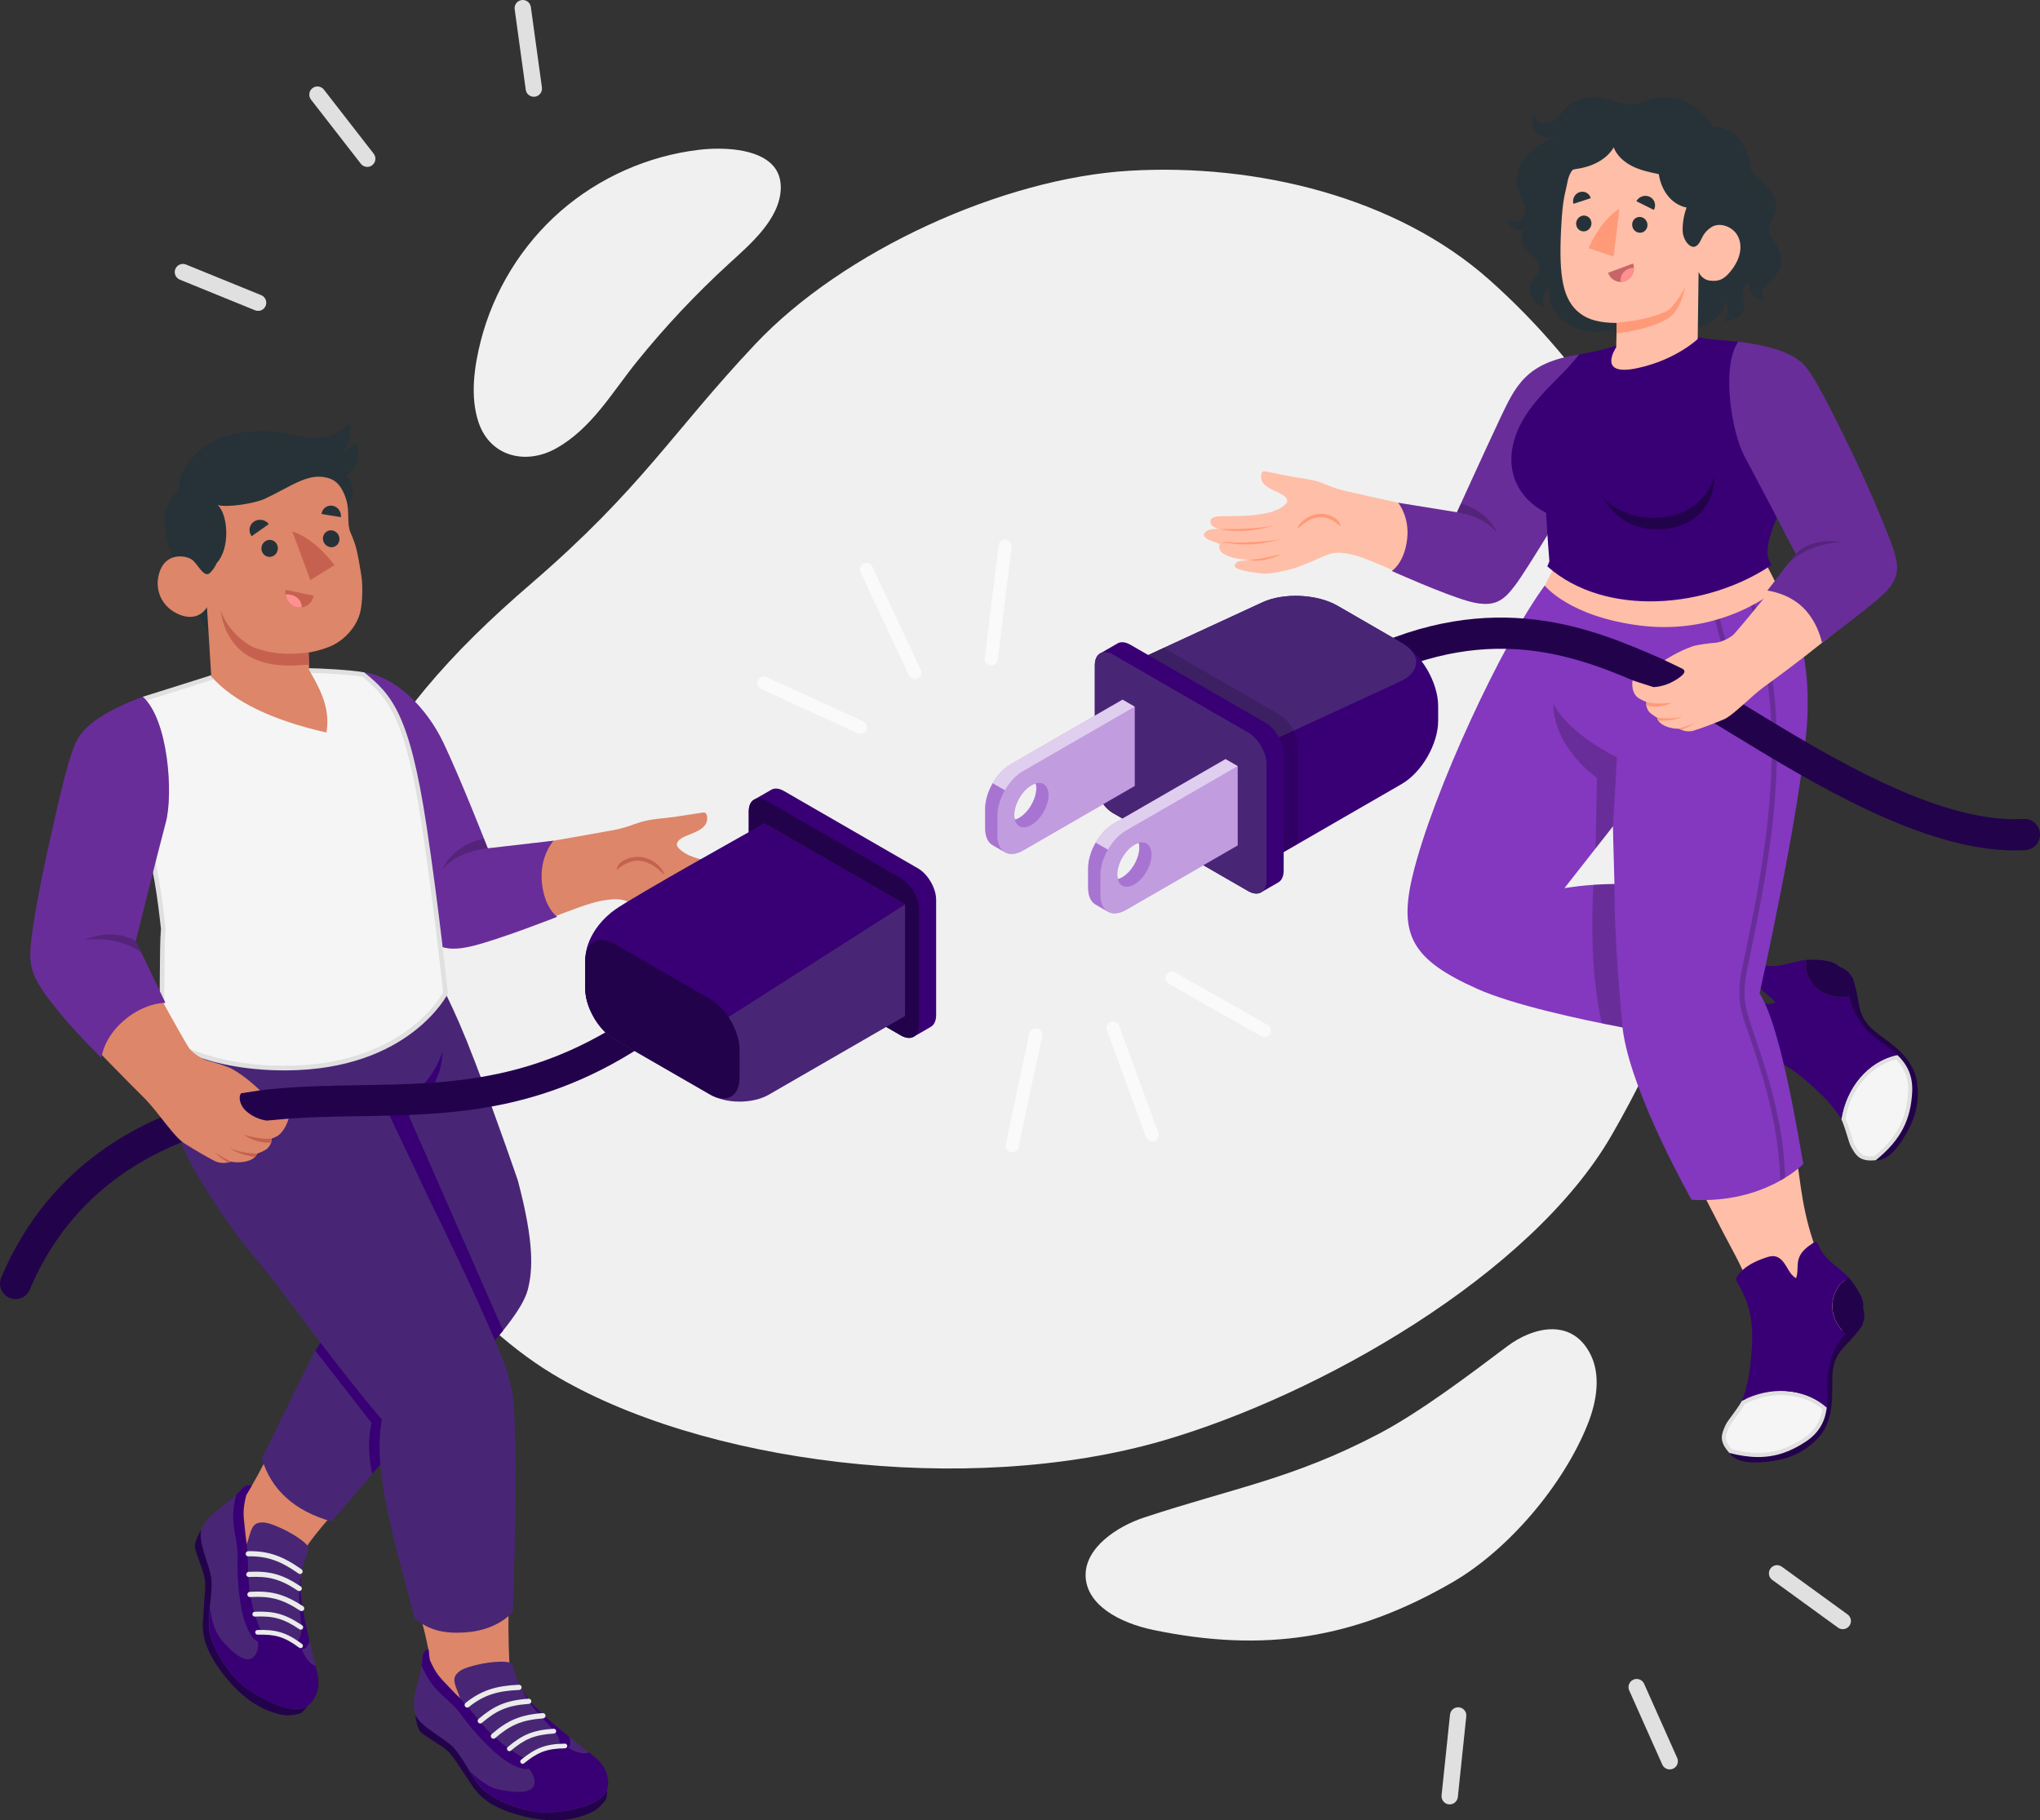 <?xml version="1.0" encoding="UTF-8"?>
<svg id="Camada_2" data-name="Camada 2" xmlns="http://www.w3.org/2000/svg" viewBox="0 0 466.04 415.97">
  <rect x="0" y="0" width="466.04" height="415.97" fill="#333333" stroke="none"/>
  <defs>
    <style>
      .cls-1 {
        fill: #fafafa;
      }

      .cls-2, .cls-3 {
        fill: #8338bf;
      }

      .cls-4 {
        fill: #ff9a79;
      }

      .cls-5 {
        fill: #263238;
      }

      .cls-6 {
        fill: #ff9090;
      }

      .cls-7 {
        fill: #f0f0f0;
      }

      .cls-8 {
        fill: #fff;
        opacity: .5;
      }

      .cls-9 {
        fill: #23024c;
      }

      .cls-10 {
        fill: #c76668;
      }

      .cls-11 {
        fill: #e0e0e0;
      }

      .cls-12 {
        opacity: .15;
      }

      .cls-3 {
        opacity: .4;
      }

      .cls-13 {
        opacity: .2;
      }

      .cls-14 {
        fill: #ebebeb;
      }

      .cls-15 {
        fill: #482675;
      }

      .cls-16 {
        fill: #ffbea7;
      }

      .cls-17 {
        fill: #f5f5f5;
      }

      .cls-18 {
        fill: #c66150;
      }

      .cls-19 {
        opacity: .1;
      }

      .cls-20 {
        fill: #390075;
      }

      .cls-21 {
        fill: #dd8669;
      }
    </style>
  </defs>
  <g id="Character">
    <path id="Background" class="cls-7" d="M77.11,254.9c9.75,21.72,28.57,46.59,48.92,58.95,33.69,20.47,94.77,28.41,139.7,15.34,35.51-10.33,84.08-37.82,102.51-69.88,22.29-38.76,32.77-80.1,19.73-121.22-8.95-28.21-25.29-54.2-47.74-74.16-21.29-18.93-53.27-26.63-82.26-24.91-28.87,1.72-65.34,18.29-85.43,39.62-19.03,20.2-25.85,32.87-51.17,54.7-18.91,16.3-31.02,30.12-43.29,52.64-3.35,6.15-5.66,12.77-7,19.6-3.21,16.38-.85,33.98,6.03,49.31ZM261.34,346.78c-6.13,2.02-13.51,6.91-13.33,13.35.18,6.62,7.72,10.72,15.45,12.33,25.33,5.27,45.95,2.08,68.34-10.88,12.84-7.43,25.33-22.23,30.86-36,2.13-5.3,3.21-11.56.45-16.55-4.39-7.96-13.13-5.64-18.76-1.4-8.5,6.4-20,15.12-29.46,20.07-19.55,10.23-32.62,12.19-53.55,19.08ZM176.7,37.98c-3.56-4.21-11.99-4.34-16.99-3.75-11.64,1.37-22.83,6.33-31.66,14.04-8.83,7.71-15.25,18.13-18.18,29.48-1.52,5.91-2.54,12.88-.53,18.8,2.65,7.8,10.79,9.78,17.71,5.91,8.16-4.57,12.81-12.85,18.52-19.91,6.41-7.93,13.41-15.38,20.94-22.27,4.78-4.38,11.72-10.2,11.86-17.28.04-2.11-.59-3.76-1.66-5.03Z"/>
    <g id="Character-2" data-name="Character">
      <g id="Bottom">
        <g>
          <g>
            <path class="cls-9" d="M420.06,220.81c2.56,1.09,2.44,1.8,3.22,2.7.63,1.89.95,3.52,1.36,5.88.41,2.36,1.22,4.2,3.48,6.11,3.17,2.67,8.91,5.63,9.81,11.78.82,5.6-1.01,9.45-3.09,12.85-2.08,3.4-4.33,5.17-6.34,5.01l-8.45-44.33Z"/>
            <g>
              <path class="cls-17" d="M427.45,264.72c-2.54,0-3.2-1.18-4.12-2.82-.3-.54-.58-1.45-.89-2.49-.34-1.13-.73-2.41-1.29-3.73,1.14-7.06,6-12.68,12.17-14.09,2.26,2.24,3.24,4.77,3.07,7.94-.34,6.4-2.67,10.8-8.05,15.15-.31.03-.61.04-.88.04h0Z"/>
              <path class="cls-11" d="M433.16,242.1c2.03,2.1,2.91,4.46,2.75,7.4-.33,6.21-2.58,10.5-7.77,14.72-.24.02-.48.03-.69.03-2.26,0-2.81-.97-3.72-2.58-.28-.5-.55-1.38-.86-2.4-.33-1.11-.71-2.35-1.26-3.66,1.14-6.71,5.71-12.06,11.53-13.51M433.45,241.07c-6.87,1.44-11.71,7.64-12.79,14.66,1.14,2.63,1.59,5.19,2.26,6.4.98,1.74,1.76,3.06,4.53,3.06.33,0,.68-.02,1.06-.06,5.92-4.75,8.01-9.49,8.33-15.58.21-4.01-1.42-6.6-3.4-8.48h0Z"/>
            </g>
            <path class="cls-20" d="M412.63,221.84c-.07-.78-.07-1.62,0-2.48-2.02.18-3.97.92-5.98,1.25-.47.08-.95.13-1.43.15-.94.04-1.89-.06-2.8-.29-.33-.08-.76-.14-.93.16-.05.09-.06.2-.07.31-.12,1.73-.11,3.6.89,5,.88,1.22,2.43,1.9,3.24,3.15-1.07.5-2.32.31-3.49.19-1.18-.12-2.49-.11-3.37.68-.57.51-.85,1.27-1.08,2-.79,2.46-1.3,5.16-.46,7.6.05.15.11.3.21.43.3.4.87.46,1.37.51,3.49.31,6.82,1.51,9.76,3.36,2.73,1.72,5.12,3.91,7.45,6.13,2.14,2.05,3.64,4,4.73,5.75,1.09-7.02,5.92-13.22,12.79-14.66-1.5-1.44-3.2-2.47-4.42-3.41-2.76-2.13-5.62-5.5-6.36-9.28-.06-.29-.11-.56-.17-.84-4.15.99-8.49-.98-9.87-5.71Z"/>
            <path class="cls-9" d="M413.6,219.31c-.33,0-.65.01-.97.04-.07.87-.07,1.71,0,2.48,1.39,4.73,5.72,6.7,9.87,5.71-.68-3.32-1.33-5.6-2.44-6.74-1.42-1.46-4.57-1.47-6.46-1.49Z"/>
          </g>
          <path class="cls-16" d="M353.89,204.74c4.28-6.05,10.76-14.17,15.66-20.2.1,8.99.17,14.46.38,21.02-7.82-2.23-13.49-1.17-16.05-.82ZM340.26,226.25c12.12,4.53,22.02,5.04,30.86,6.61.6,4.96,2.28,9.48,8.01,20.69,5.22,10.16,8.78,16.89,14.73,28.48,1.81,3.5,3.69,6.58,5.71,11.65,1.53,3.83,2.28,10.45.7,20.6-.63,3.97-1.47,7.2-5.12,12.51-1.84,2.64-1.14,5.66,6.49,5.73,3.95.04,9.99-2.67,12.84-5.55,2.9-2.92,2.34-6.46,2.4-10.78.08-7.09,3.24-10.84,5.65-14.03,3.18-4.2.74-8.94-3.32-11.8-2.87-2.03-3.89-3.38-5.04-6.87-2.93-8.82-2.98-15.86-4.41-22.86-1.49-7.21-2.08-12.51-3.7-17.45h0c-1.93-7.33-5.38-14.29-5.38-14.29l1.02-5.99h0c2.2-9.61,5.6-25.02,6.94-34.63,2.51-18.26,9.92-31.61-5.29-59.56l-46.62-2.29s-15.44,29.6-20.35,40.68c-9.17,20.66-9.6,23.01-12.62,32.79-2.44,7.92-3.57,18.87,16.5,26.37Z"/>
          <g>
            <path class="cls-9" d="M425.63,298.8c.65,2.7.02,3.03-.25,4.19-1.14,1.63-2.26,2.86-3.91,4.6s-2.65,3.49-2.83,6.43c-.25,4.14.79,10.51-3.61,14.91-4.01,4-8.19,4.83-12.16,5.18-3.97.36-6.73-.39-7.8-2.1l30.55-33.22Z"/>
            <g>
              <path class="cls-17" d="M401.65,332.48c-1.95,0-4.01-.29-6.31-.88-2.18-2.46-1.61-3.74-.75-5.67.25-.57.82-1.33,1.47-2.21.7-.95,1.5-2.02,2.23-3.26,2.7-1.4,5.69-2.14,8.64-2.14,3.82,0,7.25,1.21,9.93,3.51-.45,3.16-1.9,5.45-4.54,7.2-3.6,2.39-6.88,3.45-10.65,3.45h0Z"/>
              <path class="cls-11" d="M406.92,318.78c3.61,0,6.86,1.11,9.42,3.23-.47,2.88-1.85,5-4.3,6.63-3.52,2.33-6.72,3.37-10.39,3.37-1.87,0-3.85-.27-6.06-.83-1.87-2.16-1.41-3.21-.58-5.06.23-.52.78-1.26,1.42-2.12.69-.93,1.46-1.97,2.19-3.19,2.61-1.33,5.47-2.03,8.3-2.03M406.92,317.85c-3.06,0-6.17.78-8.97,2.26-1.43,2.48-3.22,4.37-3.79,5.63-.91,2.03-1.54,3.56.92,6.28,2.41.63,4.57.93,6.56.93,4.09,0,7.49-1.26,10.91-3.53,3.35-2.22,4.45-5.08,4.78-7.78-2.91-2.58-6.62-3.79-10.42-3.79h0Z"/>
            </g>
            <path class="cls-20" d="M420.37,293.45c.58-.52,1.25-1.02,1.99-1.48-1.35-1.52-3.1-2.64-4.57-4.06-.35-.33-.67-.68-.98-1.06-.59-.73-1.08-1.55-1.44-2.42-.13-.31-.35-.7-.68-.65-.1.01-.2.07-.29.13-1.46.94-2.96,2.05-3.48,3.7-.46,1.43-.08,3.09-.6,4.47-1.04-.56-1.63-1.68-2.23-2.69-.6-1.02-1.4-2.07-2.56-2.3-.75-.15-1.53.08-2.25.33-2.44.84-4.92,2.03-6.38,4.17-.09.13-.18.27-.22.42-.14.48.15.98.41,1.4,1.83,2.99,2.86,6.37,3.12,9.83.25,3.22-.08,6.44-.48,9.63-.36,2.94-1.04,5.31-1.8,7.23,6.28-3.31,14.15-3.13,19.4,1.53.26-2.06.07-4.04.1-5.58.06-3.49,1.06-7.79,3.66-10.64.2-.22.38-.43.57-.64-3.27-2.74-4.27-7.4-1.3-11.33Z"/>
            <path class="cls-9" d="M422.98,292.72c-.19-.26-.4-.51-.61-.76-.74.46-1.41.97-1.99,1.48-2.97,3.93-1.97,8.59,1.3,11.33,2.26-2.52,3.7-4.41,3.96-5.98.32-2.01-1.54-4.54-2.65-6.08Z"/>
          </g>
          <path class="cls-4" d="M369.93,205.55l-1.87-.48,1.05,27.44,2.01.36s-.88-17.15-1.19-27.32ZM365.38,173.84l.37,10.09-11.86,20.81,15.65-20.19-.51-17.58s-14.45-5.07-19.19-14.46c1.89,15.64,15.54,21.33,15.54,21.33ZM401.71,222.88h0"/>
        </g>
        <g>
          <path class="cls-2" d="M401.98,226.98s8.96-39.87,10.72-60.16c1.38-15.78-2.61-27.19-6.46-32.4,0,0-12.28,10.95-31.55,8.53-16.23-2.04-21.8-9.14-21.8-9.14-9.53,12.92-25.59,47.13-30.2,66.38-3.28,13.73.18,19.24,14.82,25.79,8.14,3.64,23.33,6.92,33.15,8.81.08.59.15,1.13.23,1.61,2.39,14.57,15.55,37.76,15.55,37.76,16.76.98,25.52-8.17,25.52-8.17-3.01-17.74-6.32-33.31-10-39.01ZM357.39,202.96l11.09-14.14s.11,5.66.34,13.19c-6.48.04-11.43.95-11.43.95Z"/>
          <g class="cls-13">
            <path d="M368.7,202.01c-1.69.01-3.26.09-4.68.19-.32,5.74-.53,14.9.54,23.44.41,3.29.88,5.99,1.36,8.2,1.65.34,3.23.65,4.68.93l.05-.26s-1.97-19.88-1.82-32.23l-.13-.27Z"/>
            <path d="M364.83,177.75l-.33,16.14,3.98-5.07h0s0,0,0,0l.92-15.76s-10.77-5.07-14.57-12.26c.24,10.36,10,16.95,10,16.95Z"/>
            <path d="M400,234.1c-.71-2.1-1.35-4.26-1.46-6.49-.11-2.25.28-4.5.73-6.7,1.84-8.96,3.7-17.91,4.96-26.98,1.23-8.85,1.93-17.8,1.66-26.74-.26-8.58-1.38-17.21-3.87-25.44-.37-1.21-.83-2.75-1.13-3.74-.28.15-.56.3-.86.46,1.58,4.99,2.66,10.17,3.19,13.34.72,4.28,1.19,8.6,1.41,12.94.03.56.04,1.13.06,1.69-1.51-.15-3.01-.64-4.24-1.55-1.48-1.11-2.24-2.68-2.71-4.44-.55-2.08-.96-4.21-1.46-6.3-.48-2.01-.99-4.01-1.54-6-.31-1.12-.61-2.23-.94-3.34-.06-.19-.57-2.08-.94-3.41-.34.1-.68.21-1.04.31.55,2.13,1.47,5.56,1.75,6.66.56,2.19,1.1,4.38,1.61,6.58.49,2.06.86,4.16,1.43,6.19.5,1.77,1.39,3.34,2.85,4.48,1.52,1.18,3.36,1.76,5.26,1.84.21,7.9-.32,15.81-1.31,23.66-1.15,9.09-2.89,18.09-4.77,27.06-.46,2.18-.97,4.35-1.2,6.57-.22,2.18-.07,4.34.46,6.47.51,2.08,1.28,4.09,1.97,6.12.69,2.03,1.37,4.06,2,6.1,2.59,8.31,4.49,16.81,4.81,25.53.01.28.02.56.02.84,0,0,0,0,0,0,.38-.21.74-.42,1.08-.63-.12-7.7-1.66-15.31-3.79-22.71-1.2-4.16-2.63-8.25-4.01-12.35Z"/>
          </g>
        </g>
      </g>
      <g id="Top">
        <g id="Arm">
          <path class="cls-16" d="M343.32,96.77c-2.42,4.59-7.79,16.87-10,21.09-3.37-.62-23.38-5.05-26.23-5.74-3.13-.76-4.03-1.49-6.17-2.12-2.14-.63-4.05-.72-5.94-1.11-2-.41-4.03-.77-6.02-1.2-.5-.11-.76.34-.83.8-.43,2.54,2.63,3.39,4.43,4.32.53.27,1.06.62,1.36,1.13.08.13.14.27.15.42.03.27-.1.55-.29.75-1.6,1.73-4.54,2.24-6.78,2.53-2.6.34-5.23.29-7.84.31-2.57.02-2.98.91-2.44,1.97.18.35.82.68,1.67.98-1.43-.06-2.64.12-3.17.85-.67.93.9,1.64,1.61,1.89.87.31,1.87.69,1.87.69-.33.36-.11,1.16.02,1.43.13.28.47.58.73.75,1.75,1.09,4.12,1.31,5.77,1.42-1.36.25-1.99.16-2.57.48-.41.23-.65.6-.54,1.06.13.54,2.42,1.04,2.97,1.13,4.45.72,4.39.54,7.02.09,1.25-.21,3.51-.75,4.68-1.22.97-.39,2.63-1.03,4.07-1.69,3.67-1.7,4.65-1.77,8.02-1.05,4.51.97,15.41,6.72,23.52,9.35,10.22,3.32,12.6-1.41,15.14-5.19,3.14-4.69,10.19-17.22,10.19-17.22l2.12-31.54c-10.85,2.62-12.71,7.41-16.53,14.65Z"/>
          <path class="cls-2" d="M360.71,81.03c-12.01,1.8-14.43,7.01-18.06,14.71-3.53,7.49-9.81,21.32-9.81,21.32l-13.41-2.17s2.62,3.18,2.05,8.23c-.63,5.59-3.52,7.36-3.52,7.36,0,0,11.72,5.25,17.32,6.85,6.21,1.78,8.23-.16,10.79-3.5,2.8-3.65,12.74-20.33,12.74-20.33l1.9-32.47Z"/>
          <path class="cls-13" d="M360.71,81.03c-12.01,1.8-14.43,7.01-18.06,14.71-3.53,7.49-9.81,21.32-9.81,21.32l-13.41-2.17s2.62,3.18,2.05,8.23c-.63,5.59-3.52,7.36-3.52,7.36,0,0,11.72,5.25,17.32,6.85,6.21,1.78,8.23-.16,10.79-3.5,2.8-3.65,12.74-20.33,12.74-20.33l1.9-32.47Z"/>
          <path class="cls-13" d="M332.84,117.06c3.64.53,7.59,2.41,9.17,4.85-2.13-5.49-8.28-6.82-8.28-6.82l-.89,1.97Z"/>
          <path class="cls-4" d="M285.22,127.93c1.24.31,2.55.21,3.81-.01,1.25-.27,2.46-.67,3.59-1.25-1.26.22-2.45.58-3.68.8-1.22.27-2.45.39-3.72.47ZM286.38,123.86c-.78.05-1.57.08-2.36.1-.77.02-1.55.06-2.32,0-.24-.02-.47-.04-.71-.06-.3-.03-.59-.08-.9-.05-.31.03-.62.12-.91.26-.03.01-.06.05-.03.07.38-.12.78-.14,1.18-.11.27.02.53.06.79.11.24.04.46.06.7.09.74.09,1.48.13,2.22.14.93.02,1.86-.02,2.79-.09,1.97-.15,3.81-.63,5.72-1.09.02,0,.01-.05,0-.04-2,.43-4.13.55-6.17.69ZM290.93,120.14s.01-.05,0-.04c-2,.43-4.13.55-6.17.69-1.96.13-3.93.11-5.89.13-.02,0-.02.06,0,.06,2.11.39,4.21.42,6.35.26,1.97-.15,3.81-.63,5.72-1.09ZM305.93,119.29c-.13-.2-.29-.4-.47-.56-.35-.32-.77-.57-1.2-.77-.85-.39-1.81-.58-2.74-.54-2.02.07-4.13,1.27-5.06,3.1-.03.05.02.24.1.17,1.47-1.25,3-2.42,5.02-2.5,1.67-.06,3.25.83,4.44,1.95.11.1.22-.01.18-.14-.09-.26-.11-.47-.27-.71Z"/>
        </g>
        <g id="Chest">
          <g id="Chest-2" data-name="Chest">
            <g>
              <path class="cls-20" d="M404.69,129.12c-.14-.26-.28-.52-.41-.78-1.88-3.65,2.12-10.87,4.4-16.17,7.44-17.3-9.32-28.08-11.58-34.09-3.5-.33-6.29-.44-9.24-1.03,0,0-6.57,2.02-18.62,1.86-3.22,1.18-4.65,1.3-8.53,2.12-4.6,6.15-13.02,11.37-15.1,20.8-1.23,5.58.71,11.81,7.6,15.38.29,5.58.75,11.06.75,11.06,0,0-.19.42-.47,1.16,13.3,11.75,36.59,9.6,51.22-.32Z"/>
              <path class="cls-9" d="M366.21,113.73s4.84,5.67,14.14,4.39c9.59-1.32,11.27-9.34,11.27-9.34,0,0,.67,10.44-10.79,12.02-10.57,1.46-14.62-7.07-14.62-7.07Z"/>
            </g>
          </g>
        </g>
        <g id="Head">
          <path class="cls-5" d="M373.38,75.74c-1.89-.65-4.27-.13-6.24-.03-1.39.07-2.8.15-4.18-.01-2.52-.28-4.98-1.36-6.72-3.2-1.74-1.84-2.68-4.47-2.27-6.97-1.38,1.03-1.88,3.07-1.13,4.62-1.02-.25-2.09-.99-2.71-1.84-.63-.86-.9-2.02-.56-3.03.46-1.39,1.95-2.36,2.12-3.82.16-1.36-.89-2.54-1.9-3.46-1.02-.92-2.16-1.93-2.27-3.3-.06-.73.21-1.49.72-2.02-1.57.19-3.57-.53-3.96-2.79.32.42,1.76,1.32,3.17.2.64-.51,1.29-1.3.81-3.13-.67-2.52-1.86-3.84-1.71-6.44.05-.81.41-2.08.74-2.82.29-.66.73-1.25,1.2-1.79,1.84-2.13,4.3-3.72,6.99-4.52-1.44.21-3.18.12-4.24-.92-1.04-1.02-1.76-2.84-.52-4.23-.14.57.18,1.19.67,1.53.49.33,1.11.41,1.7.37,2.84-.2,3.6-2.94,5.69-4.35,1.91-1.29,4.3-1.89,6.59-1.55,1.51.22,2.94.82,4.41,1.22,1.42.39,2.88.57,4.32.16,1.33-.38,2.6-.94,3.97-1.21,4.84-.96,10.17,1.47,12.62,5.76.17.3.34.61.64.78.25.14.55.14.83.16,4.35.27,6.65,3.9,7.48,7.76.16.73.19,1.49.5,2.17.43.97,1.32,1.63,2.14,2.31,1.89,1.55,3.69,3.7,3.46,6.14-.13,1.41-.87,2.75-1.43,4.02-.62,1.38.08,2.34.91,3.52.78,1.1,1.38,2.35,1.57,3.68.19,1.33-.05,2.76-.84,3.85-.49.67-1.15,1.19-1.77,1.75-.62.56-1.21,1.18-1.49,1.96-.28.78-.17,1.76.46,2.3-1.02.03-2.04-.43-2.7-1.2-.66-.78-.94-1.86-.75-2.86-.87.24-1.42,1.15-1.53,2.04-.12.9.1,1.8.26,2.68.16.89-.08,1.88-.68,2.55-.98,1.1-2.67,1.61-3.76,1.75.88-1.66,1.07-3.28.08-4.48-.22,1.93-1.62,3.56-3.29,4.57-1.66,1-3.58,1.49-5.45,2.01-1.4.39-2.81.8-4.1,1.48-.59.31-1.06.72-1.7.87-.75.17-1.65.12-2.37-.11-1.38-.44-2.4-1.66-3.77-2.13Z"/>
          <g id="Head-2" data-name="Head">
            <g>
              <path class="cls-16" d="M390.67,64.12c2.17.31,3.33-.51,4.58-2,2.76-3.32,2.89-6.58,1.45-8.68-1.19-1.73-3.97-2.75-5.84-1.46-1.07.73-1.73,1.6-2.24,2.76-.52,1.17-1.44,2.34-2.81,1.19-.85-.71-1.39-2.13-1.41-3.21-.03-1.8.28-3.6.9-5.29-3.64-.74-5.82-4.09-6.34-7.63-2.04-.43-4.11-.86-5.98-1.78s-3.57-2.38-4.33-4.32c-1.78,2.96-5.28,4.5-8.71,4.94-.21.03-.43.05-.61.17-.18.11-.29.29-.4.47-.81,1.35-.82,2.48-1.19,3.93-.26,1.01-.45,2.04-.6,3.08-.3,2.1-.41,4.22-.52,6.34-.51,10.62.4,16.04,4.43,19.05,1.83,1.37,4.34,2.11,8.31,2.12l-.14,5.57s-4.6,6.78,4.86,4.75c8.82-1.89,13.76-6.65,13.76-6.65l.21-15.36s.55,1.73,2.61,2.03Z"/>
              <path class="cls-4" d="M369.97,47.67l-1.34,10.97-5.73-1.93c2.16-4.75,4.56-7.46,7.07-9.04Z"/>
              <g>
                <path class="cls-10" d="M373.08,60.21l-5.71,2.12c.56,1.63,2.29,2.49,3.87,1.9,1.58-.59,2.4-2.39,1.84-4.02Z"/>
                <path class="cls-6" d="M372.5,61.28c.25-.06.49-.09.73-.1.03,1.32-.73,2.58-2,3.05-.32.12-.64.16-.96.17-.29-1.34.69-2.73,2.23-3.13Z"/>
              </g>
              <g>
                <path class="cls-5" d="M372.97,51.97c.34.94,1.34,1.45,2.25,1.12.91-.33,1.37-1.35,1.04-2.3-.34-.94-1.34-1.45-2.25-1.12-.91.33-1.37,1.35-1.04,2.3Z"/>
                <path class="cls-5" d="M359.45,46.58l3.97-1.3c-.32-1.12-1.47-1.73-2.57-1.37-1.1.36-1.72,1.56-1.4,2.68Z"/>
                <path class="cls-5" d="M363.48,51.6c-.3.96-1.29,1.49-2.21,1.2-.92-.29-1.42-1.31-1.11-2.26.3-.96,1.29-1.49,2.21-1.2.92.29,1.42,1.31,1.11,2.26Z"/>
                <path class="cls-5" d="M373.83,45.98l4,1.99c.6-1.09.18-2.43-.92-2.98-1.1-.55-2.48-.11-3.08.98Z"/>
                <path class="cls-4" d="M369.36,73.78c3.67-.4,7.54-.95,11.2-2.57,1.3-.57,3.02-2.97,4.42-5.64,0,0-.94,5.23-3.74,7.06-4.25,2.79-11.95,3.55-11.95,3.55l.06-2.39Z"/>
              </g>
            </g>
          </g>
        </g>
      </g>
      <g id="Plug">
        <path class="cls-9" d="M460.33,194.34c-21.08,0-46.23-15.37-64.78-26.7-7.29-4.45-13.58-8.3-17.97-10.2l-1.17-.51c-14.75-6.41-34.94-15.19-63.16-1.24-1.77.88-3.9.15-4.78-1.62-.87-1.77-.15-3.9,1.62-4.78,31.18-15.41,54.04-5.48,69.16,1.09l1.17.51c4.84,2.1,11.33,6.06,18.85,10.66,18.44,11.27,43.71,26.7,63.01,25.6,1.96-.13,3.65,1.39,3.76,3.36.11,1.97-1.39,3.65-3.36,3.76-.78.04-1.56.07-2.35.07Z"/>
        <g>
          <path class="cls-20" d="M328.55,161.36v3.33c0,5.33-3.74,11.82-8.36,14.48l-30.86,17.82-31.37-18.12v-27.17s30.45-14.07,30.45-14.07c4.84-2.24,12.51-1.89,17.13.78l14.65,8.46c4.62,2.67,8.36,9.15,8.36,14.48Z"/>
          <path class="cls-15" d="M288.41,137.64c4.84-2.24,12.51-1.89,17.13.78l14.65,8.46c4.62,2.67,4.44,6.64-.4,8.88l-30.45,14.06-31.38-18.11,30.46-14.07Z"/>
          <path class="cls-12" d="M292.29,163.28c2.31,1.33,4.18,4.57,4.18,7.24v22.34l-7.15,4.13-31.37-18.12v-27.17s7.94-3.67,7.94-3.67l26.4,15.24Z"/>
          <g>
            <path class="cls-20" d="M255.28,147.03c.75-.43,1.79-.37,2.94.29l30.86,17.81c2.31,1.33,4.18,4.57,4.18,7.24v26.57c0,1.33-.47,2.27-1.23,2.7-.71.4-3.23,1.85-3.92,2.27-.75.44-1.79.39-2.95-.28l-30.86-17.81c-2.31-1.33-4.18-4.57-4.18-7.24v-26.57c0-1.33.46-2.27,1.22-2.7.71-.41,3.25-1.86,3.95-2.27Z"/>
            <path class="cls-15" d="M285.15,167.4l-30.86-17.81c-2.31-1.33-4.18-.25-4.18,2.41v26.57c0,2.67,1.87,5.91,4.18,7.24l30.86,17.81c2.31,1.33,4.18.25,4.18-2.41v-26.57c0-2.67-1.87-5.91-4.18-7.24Z"/>
          </g>
          <g>
            <path class="cls-2" d="M248.6,198.33v4.6c0,1.86.65,3.16,1.7,3.77.47.27,2.31,1.33,2.78,1.61,1.06.62,2.53.54,4.15-.39l25.52-14.73v-18.11s-2.78-1.6-2.78-1.6l-25.52,14.73c-3.23,1.87-5.85,6.4-5.85,10.14ZM260.15,192.61c.09.32.14.69.14,1.09,0,2.5-1.76,5.54-3.92,6.79-.35.2-.68.32-1,.41-.09-.32-.14-.67-.14-1.07,0-2.5,1.76-5.54,3.92-6.79.35-.2.68-.34,1-.43Z"/>
            <path class="cls-8" d="M248.6,198.33v4.6c0,1.86.65,3.16,1.7,3.77.47.27,2.31,1.33,2.78,1.61,1.06.62,2.53.54,4.15-.39l25.52-14.73v-18.11s-2.78-1.6-2.78-1.6l-25.52,14.73c-3.23,1.87-5.85,6.4-5.85,10.14ZM260.15,192.61c.09.32.14.69.14,1.09,0,2.5-1.76,5.54-3.92,6.79-.35.2-.68.32-1,.41-.09-.32-.14-.67-.14-1.07,0-2.5,1.76-5.54,3.92-6.79.35-.2.68-.34,1-.43Z"/>
            <path class="cls-3" d="M252.93,208.2c.06.04.12.08.18.12-.01,0-.01-.01-.02-.01-.03-.02-.07-.04-.1-.06-.61-.36-2.25-1.3-2.68-1.56-1.07-.59-1.7-1.89-1.7-3.76v-4.6c0-1.87.65-3.94,1.72-5.78l2.77,1.6c-1.06,1.85-1.71,3.9-1.71,5.78v4.6c0,1.46.4,2.57,1.07,3.28.14.15.3.28.47.39Z"/>
            <path class="cls-8" d="M282.74,175.06l-25.5,14.73c-1.62.94-3.08,2.53-4.14,4.36l-2.77-1.6c1.06-1.83,2.52-3.42,4.13-4.36l25.52-14.73,2.76,1.6Z"/>
            <path class="cls-8" d="M253.22,208.39s-.05-.03-.07-.04c.01,0,.03.01.05.02.01.01.01.02.02.02Z"/>
            <path class="cls-13" d="M253.2,208.37s-.04-.02-.05-.02c-.02-.01-.03-.02-.04-.03.03.02.06.03.09.05Z"/>
            <path class="cls-3" d="M260.29,193.7c0-.41-.06-.78-.14-1.09h0c1.68-.47,2.92.59,2.92,2.69,0,2.51-1.76,5.54-3.92,6.8-1.81,1.06-3.36.5-3.78-1.2.33-.08.66-.19,1-.41,2.16-1.26,3.92-4.29,3.92-6.8Z"/>
          </g>
          <g>
            <path class="cls-2" d="M225.08,184.75v4.6c0,1.86.65,3.16,1.7,3.77.47.27,2.31,1.33,2.78,1.61,1.06.62,2.53.54,4.15-.39l25.52-14.73v-18.11s-2.78-1.6-2.78-1.6l-25.52,14.73c-3.23,1.87-5.85,6.4-5.85,10.14ZM236.62,179.02c.09.32.14.69.14,1.09,0,2.5-1.76,5.54-3.92,6.79-.35.2-.68.32-1,.41-.08-.32-.14-.67-.14-1.07,0-2.5,1.76-5.54,3.92-6.79.35-.2.68-.34,1-.43Z"/>
            <path class="cls-8" d="M225.08,184.75v4.6c0,1.86.65,3.16,1.7,3.77.47.27,2.31,1.33,2.78,1.61,1.06.62,2.53.54,4.15-.39l25.52-14.73v-18.11s-2.78-1.6-2.78-1.6l-25.52,14.73c-3.23,1.87-5.85,6.4-5.85,10.14ZM236.62,179.02c.09.32.14.69.14,1.09,0,2.5-1.76,5.54-3.92,6.79-.35.2-.68.32-1,.41-.08-.32-.14-.67-.14-1.07,0-2.5,1.76-5.54,3.92-6.79.35-.2.68-.34,1-.43Z"/>
            <path class="cls-3" d="M229.67,194.79s-.03-.02-.05-.02c-.02-.02-.05-.03-.07-.04-.48-.29-2.31-1.35-2.77-1.62-1.07-.6-1.7-1.9-1.7-3.77v-4.6c0-.94.16-1.92.46-2.89.3-.98.72-1.96,1.25-2.87h0s2.77,1.6,2.77,1.6c0,0,0,.01-.01.01-.26.46-.5.93-.7,1.41-.63,1.45-1,2.95-1,4.36v4.6c0,1.45.4,2.57,1.07,3.28.21.22.47.42.74.56Z"/>
            <path class="cls-8" d="M259.21,161.48l-25.5,14.73c-1.63.94-3.08,2.53-4.14,4.36l-2.77-1.59c1.06-1.84,2.52-3.44,4.13-4.38l25.52-14.73,2.76,1.61Z"/>
            <path class="cls-8" d="M229.7,194.81s-.04-.02-.07-.04c.02,0,.03.01.05.02.01.01.01.02.02.02Z"/>
            <path class="cls-3" d="M236.76,180.11c0-.41-.06-.78-.14-1.09h0c1.68-.47,2.92.59,2.92,2.69,0,2.51-1.76,5.54-3.92,6.8-1.81,1.06-3.36.5-3.78-1.2.33-.08.66-.19,1-.41,2.16-1.26,3.92-4.29,3.92-6.8Z"/>
          </g>
        </g>
      </g>
      <g id="Arm-2" data-name="Arm">
        <g id="Arm-3" data-name="Arm">
          <g id="Arm-4" data-name="Arm">
            <g>
              <g>
                <path class="cls-16" d="M429.03,135.94c5.49-5.02,4.43-8.01-.1-18.07-3.88-8.63-8.81-19.6-14.17-29.69-2.83-5.33-5.53-7.72-17.45-9.67-2.59,9.82,1.19,23.76,1.19,23.76l12.62,24.44s-14.09,17.48-15.24,18.43c-.99.82-2.86,1.68-4.15,1.76-.99.06-3.98.42-5.06.79-3.24,1.1-6.38,3.17-6.38,3.17l3.75,1.8c1.65.66.4,1.76-1.45,2.86-2.5,1.49-4.86,1.49-4.86,1.49l-4.77-1.53s-.47,2.43,1.07,3.82c.65.58,2.12,1.12,2.12,1.12-.07-.05-.07.72-.05.82.09.42.23.8.45,1.17.43.71,2.03,1.59,2.03,1.59,0,0-.02.78,1.18,1.55,1.05.67,2.7,1.04,3.84.97,0,0,1.5.99,3.34.43,1.84-.56,4.62-1.62,6.82-2.54,2.19-.92,6.06-5.11,9.23-7.45.98-.72,14.78-10.57,26.05-20.99Z"/>
                <path class="cls-2" d="M397.1,78.09c8.16,1.04,12.28,2.72,14.75,5.01,2.47,2.29,6.85,11.4,10.54,18.87,3.69,7.47,9.08,20.03,10.3,24.04,1.22,4.01,1.3,6.68-3.64,10.85-4.94,4.17-12.82,10-12.82,10,0,0-.82-4.55-4.26-7.97-3.45-3.42-8.2-3.94-8.2-3.94l6.48-8.39s-8.92-17.14-11.72-22.3c-2.81-5.16-5.45-20.28-1.42-26.17Z"/>
                <path class="cls-13" d="M397.1,78.09c8.16,1.04,12.28,2.72,14.75,5.01,2.47,2.29,6.85,11.4,10.54,18.87,3.69,7.47,9.08,20.03,10.3,24.04,1.22,4.01,1.3,6.68-3.64,10.85-4.94,4.17-12.82,10-12.82,10,0,0-.82-4.55-4.26-7.97-3.45-3.42-8.2-3.94-8.2-3.94l6.48-8.39s-8.92-17.14-11.72-22.3c-2.81-5.16-5.45-20.28-1.42-26.17Z"/>
                <path class="cls-13" d="M410.25,126.55c4.03-4.01,10.29-2.7,10.29-2.7,0,0-7.47.24-12.13,5.08l1.84-2.38Z"/>
                <path class="cls-4" d="M378.89,164.7c1.51.06,3.95-.09,5.53-1.03-1.7.66-4,.54-5.84.31,0,0,.01.3.32.72Z"/>
                <path class="cls-4" d="M383.6,166.49s.19.12.49.25c1.65-.53,2.65-1.22,3.05-1.59-1.21.69-2.68,1.06-3.54,1.35Z"/>
              </g>
              <path class="cls-4" d="M376.15,160.41c2.34.68,5.76.17,5.76.17,0,0-2.53,1.46-5.81.65-.02-.34-.01-.62.05-.82Z"/>
            </g>
          </g>
        </g>
      </g>
    </g>
    <g id="Character-3" data-name="Character">
      <g id="Bottom-2" data-name="Bottom">
        <g>
          <path class="cls-21" d="M93.7,218.26l-12.85,18.03-5.88,25.35s5.2,19.94,11.3,31.9c-3.7,3.54-11.66,8.93-18.34,24.41-3.11,7.21-6.88,15.54-10.46,21.64-2.42,2.05-5.37,3.76-7.44,6.19-1.86,2.17-3.64,4.46-3.06,7.53.36,1.89,1.5,3.54,2.21,5.32,1.75,4.38.89,9.34,1.68,13.99,1.1,6.44,5.62,12.19,11.61,14.77,1.8.78,3.79,1.29,5.73.98,1.37-.22,2.3-1.34,2.65-2.63.42-1.56.29-3.21.06-4.8-.85-5.92-3.02-11.67-3-17.65.01-3.64.64-7.84,2.81-10.84,1.73-2.39,3.97-4.95,5.9-7.17,10.6-12.2,19.08-20.67,30.74-33.49,10.84-11.93,14.27-16.31,12.46-24.72-3.26-15.17-3.7-17.78-12.47-40.6-7.48-19.48-13.64-28.22-13.64-28.22Z"/>
          <g>
            <path class="cls-15" d="M77.75,275.65l-31.49-50.64,52.32-5.12c2.54,6.68,4.27,7.97,9.96,22.85,5.04,13.18,9.76,27.01,9.76,27.01,3.82,14.39,3.39,20.61,2.28,24.93-1.11,4.32-6.31,10.7-15.67,20.65-9.36,9.95-15.5,16.37-15.5,16.37l-13.66,15.98c-8.68-2.46-13.81-7.38-15.94-14.38l11.63-23.69s6.73-11.53,13.38-16.09l-7.08-17.85Z"/>
            <path class="cls-20" d="M72.02,308.64c4,5.1,7.87,10.09,12.88,16.57-1.41,5.55.14,11.6.14,11.6,0,0,3.61-4.22,4.65-5.4,1.27-1.33,7-7.34,15.23-16.09,4.16-4.42,7.49-8.13,10.01-11.27l-21.51-49.04s11.37-9.2,6.46-20.88c-1.91,6.76-18.58,19.52-18.58,19.52l-10.41,10.94,6.88,11.07,7.08,17.85c-5.5,3.77-11.04,12.28-12.8,15.13Z"/>
          </g>
          <g>
            <path class="cls-9" d="M45.96,349.68c-.76,1.02-1.1,2.04-1.43,3.24-.33,1.2,2.19,6.06,2.31,8.47s-.17,3.16-.29,6.26c-.13,3.44-1.34,6.95,3.74,13.97,5.15,7.11,10.23,9.44,14.17,10.24,2.07.42,4.29-.38,4.29-.38,0,0,3.75-3.08,2.23-5.4-1.52-2.32-25.01-36.4-25.01-36.4Z"/>
            <path class="cls-15" d="M70.43,353.56c.15.85-.47,1.8-1.03,3.58-.52,1.66-.99,4.87-.64,7.68,1.65,13.26,5.93,18.57,2.39,24.16-1.29,2.04-5.65,2.89-14.39-2.86-4.47-2.94-9.02-10.55-9.06-14.68-.04-4.13.8-7.11.62-10.24-.18-3.13-3.11-8.52-2.36-11.51.59-2.01,2.93-4.06,3.84-4.73,1.82-1.34,3.83-2.93,4.8-4.02,1.06-1.18,1.8-1.95,2.87-1.34l-1.23,2.05c-1.16,3.75-1.07,4.54-.98,6.23.11,2.24.85,3.22,1.11,4.99.89-2.48.96-4.51,2.73-4.88.97-.2,1.97-.21,5.16,1.24,3.19,1.45,6.04,3.59,6.18,4.34Z"/>
            <path class="cls-20" d="M56.83,386.14c-4.47-2.94-9.02-10.55-9.06-14.68-.02-1.49.09-2.83.21-4.09.03.27.04.55.08.78.09.51.19,1.01.3,1.51.45,1.92,1.14,3.95,2.52,5.42,1.22,1.31,4.15,4.64,6.27,4.02,1.2-.35,1.81-1.84,1.81-3.32,0-.62-.19-2.23-.19-2.23,0,0,3.31-.38,6.17.38,3.7.98,3.74,1.46,3.74,1.46.1.73.36,1.93.8,2.69.44.76,1.06,1.72,1.7,2.13.36.23.63.35.88.43.84,2.9,1.27,5.47-.87,8.37-1.52,1.87-5.65,2.89-14.39-2.86Z"/>
            <path class="cls-20" d="M68.77,360.48s0,0-.01.02c-.3.51-.31,1.28-.36,1.86-.24,2.86.11,5.83.39,8.68.1,1.02.09,2.34-.34,3.27-.18.39-.53.77-.62,1.19-.09.45-.06.6.26.92.39.39,1.05.53,1.55.29.38-.18.55-.59.75-.93.13-.23.25-.47.36-.71-.7-2.82-1.46-6.16-1.98-10.26-.18-1.43-.14-2.96,0-4.33Z"/>
            <path class="cls-20" d="M53.27,346.82c-.05-1.64.23-3.51.67-5.22.25-.24.48-.47.66-.67,1.06-1.18,1.8-1.95,2.87-1.34l-1.23,2.05c-.2.98-.79,2.98-.52,5.53.27,2.55.38,3.93.64,5.7.56,5.81.01,8,1.13,13.29,1.12,5.29,3.3,8.36,2.68,8.89-.62.53-2.27.44-3.91-3.54-1.64-3.99-2.16-11.45-1.99-15.12.17-3.68-.89-5.83-1.01-9.55Z"/>
            <g>
              <path class="cls-14" d="M58.56,373.46c.09.06.19.09.3.08,3.85-.09,6.02.39,9.49,2.98.24.17.57.13.75-.11.18-.24.13-.57-.11-.75-3.67-2.74-6.06-3.29-10.16-3.19-.29,0-.53.25-.52.55,0,.19.1.35.25.44Z"/>
              <path class="cls-14" d="M57.94,369.34c.09.05.19.08.3.07,4-.16,6.38.33,10.17,2.9.28.18.59.1.76-.15.17-.25.1-.59-.15-.76-4-2.7-6.59-3.26-10.83-3.09-.3.01-.54.27-.53.57,0,.19.12.36.27.45Z"/>
              <path class="cls-14" d="M56.82,364.87c.1.05.21.08.33.08,4.41-.24,7.2.34,11.42,3.11.27.18.66.11.84-.17.18-.28.11-.66-.17-.84-4.44-2.91-7.48-3.56-12.16-3.3-.33.02-.59.3-.57.64.01.21.13.4.31.5Z"/>
              <path class="cls-14" d="M56.57,360.28c.09.05.21.08.32.08,4.32-.2,7.02.37,11.14,3.13.26.17.64.11.82-.16.18-.27.11-.64-.16-.82-4.33-2.89-7.28-3.54-11.86-3.33-.33.02-.58.29-.57.62,0,.21.13.39.3.49Z"/>
              <path class="cls-14" d="M56.41,355.56c.09.06.2.09.32.09,4.33-.09,7.42,1.06,11.47,3.93.26.19.64.13.83-.14.19-.27.13-.64-.14-.83-4.26-3.01-7.59-4.24-12.18-4.14-.33,0-.59.28-.58.61,0,.21.12.39.29.5Z"/>
            </g>
          </g>
        </g>
        <g>
          <path class="cls-21" d="M135.03,402c-2.95-2.82-6.78-4.62-10.09-7.05-1.45-1.07-2.8-2.26-4.1-3.51-.63-.61-4.16-7.72-4.31-9.28-.28-2.97-.43-9.15-.36-13.48.13-8.05.82-20.92,1.05-32.76.39-20.33-1.08-21.1-6.48-33.62-7.94-18.43-13.8-28.68-23.04-48.32,11.14-11.04,9.51-20.89,5.13-35.02-6.78,4.25-15.44,6.21-23.07,7.61-7.63,1.4-15.29,2.7-22.91,1.4-8.65,30.34-4.23,34.33,13.21,60.43,8.6,12.87,27.98,36.29,27.98,36.29-.27,12.52.46,18.6,3.81,31.73,1.83,7.19,4.04,10.39,6.06,20.73.03.18-.24.61-.3.79-.1.32-.18.65-.25.99-.19.89-.39,1.84-.42,2.75-.03.92-.42,1.73-.7,2.61-.34,1.06-.62,2.14-.74,3.25-.21,1.93.1,3.99,1.24,5.56,1.26,1.73,3.33,2.63,5.06,3.89,2.8,2.04,4.71,4.99,6.76,7.71,1.03,1.36,2.1,2.7,3.36,3.86,1.27,1.17,2.61,1.81,4.1,2.59,1.62.84,3.43,1.14,5.22,1.41,1.63.25,3.26.51,4.91.54,1.31.03,2.63-.09,3.93-.27,1.27-.18,2.53-.43,3.7-.95,1.26-.55,2.26-1.5,3.25-2.41,1.04-.95.93-2.94.46-4.14-.35-.9-.93-1.68-1.58-2.4-.29-.33-.6-.64-.91-.94Z"/>
          <path class="cls-15" d="M60.67,290.31c-3.03-3.67-6.97-8.03-12.86-17.33-5.16-8.15-9.43-15.86-10.32-28.37-.47-6.56,0-20.38,0-20.38l60.88-5.81c12.46,26.38-9.81,35.59-9.81,35.59l9.3,19.63c7.98,16.24,16.9,35.48,18.22,40.62s1.38,5.48,1.67,16.96c.29,11.48-.57,37.08-.57,37.08,0,0-3.16,3.99-10.15,4.66-7.5.72-10.09-1.59-12.28-3.03-3.6-14.37-9.96-33.85-7.48-45.5-10.28-12.03-23.57-30.46-26.6-34.12Z"/>
          <g>
            <path class="cls-9" d="M94.93,391.91c.02,1.27.38,2.29.85,3.44.47,1.15,5.44,3.46,7,5.3s1.79,2.61,3.59,5.14c2,2.81,3.18,6.33,11.49,8.79,8.42,2.49,13.87,1.23,17.47-.54,1.9-.93,3.16-2.92,3.16-2.92,0,0,1.09-4.73-1.53-5.64-2.62-.91-42.03-13.56-42.03-13.56Z"/>
            <path class="cls-15" d="M116.68,380.05c.64.58.73,1.72,1.37,3.46.6,1.63,2.19,4.46,4.18,6.47,9.41,9.49,16.03,11.09,16.64,17.67.22,2.4-2.71,5.74-13.14,6.52-5.33.4-13.59-2.85-16.14-6.1-2.55-3.25-3.71-6.12-5.76-8.49-2.05-2.36-7.67-4.85-8.9-7.67-.76-1.96-.16-5,.15-6.09.63-2.17,1.24-4.65,1.35-6.12.11-1.58.23-2.65,1.46-2.81l.27,2.38c1.37,3.68,1.92,4.25,3.03,5.54,1.46,1.7,2.64,2.03,3.92,3.28-.81-2.5-1.99-4.15-.82-5.53.64-.75,1.43-1.37,4.85-2.17,3.41-.8,6.98-.85,7.54-.34Z"/>
            <path class="cls-20" d="M125.8,414.16c-5.33.4-13.59-2.85-16.14-6.1-.92-1.17-1.66-2.3-2.33-3.37.19.19.37.41.54.56.38.35.76.69,1.16,1.01,1.53,1.25,3.32,2.43,5.31,2.76,1.77.29,6.12,1.14,7.42-.65.73-1.01.3-2.56-.59-3.74-.38-.5-1.51-1.66-1.51-1.66,0,0,2.39-2.32,5.12-3.47,3.53-1.49,3.86-1.13,3.86-1.13.53.51,1.47,1.31,2.28,1.64.81.33,1.89.72,2.65.64.43-.04.71-.1.96-.2,2.44,1.78,4.34,3.56,4.42,7.16-.06,2.41-2.71,5.74-13.14,6.52Z"/>
            <path class="cls-20" d="M119.59,386.55s0,.01,0,.02c.08.59.54,1.21.85,1.69,1.56,2.41,3.64,4.55,5.61,6.64.7.75,1.5,1.8,1.73,2.8.09.42.05.93.23,1.32.2.42.31.51.77.57.55.07,1.15-.22,1.4-.72.19-.37.08-.8.02-1.2-.03-.26-.09-.52-.15-.78-2.28-1.81-4.92-3.98-7.83-6.92-1.01-1.02-1.92-2.25-2.64-3.43Z"/>
            <path class="cls-20" d="M98.98,385.19c-1.05-1.27-1.96-2.92-2.66-4.54.05-.34.09-.67.11-.94.11-1.58.23-2.65,1.46-2.81l.27,2.38c.43.9,1.2,2.84,2.96,4.69,1.77,1.85,2.7,2.88,3.98,4.12,3.99,4.26,4.89,6.33,9.01,9.83,4.12,3.5,7.72,4.61,7.55,5.41-.17.8-1.53,1.74-5.26-.42-3.74-2.16-8.7-7.75-10.81-10.77-2.11-3.02-4.26-4.08-6.63-6.95Z"/>
            <g>
              <path class="cls-14" d="M119.43,403.06c.1,0,.2-.05.29-.12,2.99-2.42,5-3.37,9.34-3.43.29-.02.53-.25.53-.54,0-.3-.25-.53-.54-.53-4.58.07-6.81,1.1-9.99,3.67-.23.19-.27.52-.08.75.12.14.29.21.46.2Z"/>
              <path class="cls-14" d="M116.43,400.17c.1-.01.2-.05.28-.12,3.07-2.57,5.26-3.63,9.83-3.91.34-.03.53-.28.52-.58-.02-.3-.28-.53-.58-.52-4.82.3-7.21,1.44-10.47,4.16-.23.19-.26.54-.07.77.13.15.31.22.49.19Z"/>
              <path class="cls-14" d="M112.81,397.32c.11-.02.22-.06.31-.14,3.34-2.88,5.91-4.13,10.95-4.51.32-.02.58-.32.56-.65-.03-.33-.32-.58-.65-.56-5.3.41-8.1,1.75-11.65,4.8-.25.22-.28.6-.06.85.14.16.35.23.55.2Z"/>
              <path class="cls-14" d="M109.8,393.83c.11-.01.21-.06.3-.14,3.3-2.8,5.79-3.99,10.74-4.33.31-.02.57-.3.55-.63-.02-.33-.31-.57-.63-.55-5.19.35-7.93,1.64-11.42,4.61-.25.21-.28.59-.07.84.14.16.34.23.53.2Z"/>
              <path class="cls-14" d="M106.8,390.2c.11-.01.21-.05.31-.13,3.37-2.71,6.52-3.69,11.48-3.89.32-.01.58-.29.57-.62-.01-.33-.29-.58-.62-.57-5.21.22-8.6,1.28-12.18,4.15-.26.21-.3.58-.09.84.13.16.33.24.53.22Z"/>
            </g>
          </g>
        </g>
      </g>
      <g id="Top-2" data-name="Top">
        <g id="Arm-5" data-name="Arm">
          <path class="cls-21" d="M100.83,170.77c2.46,5.22,7.8,19.14,10.03,23.94,3.78-.51,26.24-4.42,29.43-5.05,3.52-.69,4.55-1.46,6.96-2.04,2.41-.59,4.53-.6,6.66-.93,2.24-.36,4.51-.65,6.75-1.02.56-.09.82.42.88.93.35,2.85-3.09,3.63-5.14,4.57-.61.28-1.21.63-1.57,1.19-.09.14-.16.29-.19.46-.05.3.09.61.28.84,1.69,2,4.93,2.72,7.4,3.16,2.87.51,5.79.59,8.69.74,2.86.15,3.27,1.17,2.61,2.32-.22.38-.95.72-1.91,1,1.59.01,2.92.26,3.48,1.11.7,1.07-1.08,1.78-1.88,2.02-.98.3-2.11.67-2.11.67.35.41.06,1.3-.09,1.59-.16.31-.55.62-.85.79-2,1.13-4.65,1.24-6.48,1.29,1.5.35,2.2.28,2.83.67.44.27.69.7.54,1.2-.17.59-2.74,1.03-3.35,1.1-4.98.57-4.9.37-7.81-.25-1.38-.3-3.86-1.01-5.14-1.6-1.06-.48-2.88-1.28-4.44-2.09-3.99-2.07-5.08-2.2-8.86-1.57-5.06.84-17.47,6.68-26.6,9.19-11.52,3.17-13.93-2.2-16.56-6.54-3.25-5.37-10.44-19.65-10.44-19.65l-.46-34.36c6.8,1.89,13.46,8.08,17.33,16.32Z"/>
          <path class="cls-2" d="M83.22,153.65c6.94.98,14.09,7.74,18.06,16.05s10.16,24.15,10.16,24.15l15-1.73s-3.07,3.4-2.69,9.03c.42,6.24,3.54,8.35,3.54,8.35,0,0-13.28,5.23-19.59,6.73-6.99,1.66-9.14-.6-11.81-4.44-2.93-4.2-13.12-23.23-13.12-23.23l.45-34.92Z"/>
          <path class="cls-13" d="M83.22,153.65c6.94.98,14.09,7.74,18.06,16.05s10.16,24.15,10.16,24.15l15-1.73s-3.07,3.4-2.69,9.03c.42,6.24,3.54,8.35,3.54,8.35,0,0-13.28,5.23-19.59,6.73-6.99,1.66-9.14-.6-11.81-4.44-2.93-4.2-13.12-23.23-13.12-23.23l.45-34.92Z"/>
          <path class="cls-13" d="M111.44,193.86c-4.07.4-8.56,2.29-10.44,4.93,2.65-5.99,9.55-7.17,9.55-7.17l.89,2.24Z"/>
          <path class="cls-18" d="M159.69,207.64c-1.35-.3-2.67-.76-4.05-1.07,1.23.71,2.55,1.21,3.93,1.57,1.38.31,2.83.48,4.23.21-1.41-.15-2.76-.35-4.1-.71ZM155.89,202.69s-.02.04,0,.05c2.1.61,4.11,1.24,6.3,1.5,1.03.12,2.06.21,3.1.24.82.02,1.65,0,2.47-.05.27-.02.51-.02.78-.06.29-.04.59-.08.88-.08.44-.01.89.03,1.31.19.03-.02,0-.06-.03-.07-.31-.17-.65-.28-.99-.33-.34-.05-.67,0-1.01.01-.26,0-.53.02-.79.03-.86.03-1.72-.05-2.58-.11-.87-.06-1.74-.13-2.61-.23-2.26-.25-4.62-.5-6.82-1.08ZM164.14,200.91c2.37.28,4.7.36,7.07.04.02,0,.03-.07,0-.07-2.18-.12-4.37-.2-6.54-.44-2.26-.25-4.62-.5-6.82-1.08-.02,0-.02.04,0,.05,2.1.61,4.11,1.24,6.3,1.5ZM140.9,198.47c-.05.14.07.27.2.16,1.38-1.18,3.18-2.1,5.03-1.94,2.24.19,3.88,1.57,5.45,3.03.09.08.15-.13.12-.19-.94-2.07-3.22-3.52-5.46-3.7-1.04-.08-2.11.07-3.07.47-.48.2-.97.45-1.37.79-.21.17-.39.38-.55.6-.19.26-.22.49-.33.78Z"/>
        </g>
        <g id="Chest-3" data-name="Chest">
          <g>
            <path class="cls-17" d="M65.01,244.08c-17.26,0-26.68-6.1-28.18-7.16.16-4.84.19-9.43.21-13.5.02-4.54.04-8.46.26-11.13-.81-7.56-1.88-15.4-4.24-22.18-4.27-21.05-.68-29.24-.06-30.44,1.49-.47,10.81-3.39,15.87-5l21.94-1.43c1.89,0,9.4.37,12.2.91,6.16,5.03,10.14,9.52,13.95,34.78,2.66,17.6,4.63,36.11,4.84,38.03-.88,1.59-10.1,16.98-36.35,17.12h-.41Z"/>
            <path class="cls-11" d="M70.79,153.76c1.94,0,9.13.36,11.97.88,6,4.92,9.9,9.44,13.66,34.36,2.59,17.17,4.53,35.19,4.81,37.84-1.22,2.11-10.5,16.57-35.81,16.71h-.41c-16.38,0-25.62-5.54-27.65-6.9.16-4.74.18-9.24.2-13.22.02-4.53.04-8.44.26-11.09v-.1s0-.1,0-.1c-.81-7.47-1.88-15.32-4.25-22.13-4.06-20.03-.98-28.27-.21-29.9,2.01-.63,10.76-3.37,15.59-4.92l21.84-1.43M70.75,152.7l-22,1.44c-5.48,1.75-16.13,5.08-16.13,5.08,0,0-4.84,7.59-.07,31.06,2.47,7.09,3.51,15.46,4.22,21.97-.41,5.11-.11,14.51-.47,24.93,0,0,9.49,7.42,28.72,7.42.14,0,.27,0,.41,0,28.22-.16,36.89-17.55,36.89-17.55,0,0-2.03-19.49-4.86-38.21-3.9-25.86-8.01-30.11-14.24-35.19-2.8-.58-10.61-.95-12.47-.95h0Z"/>
          </g>
        </g>
        <g id="Head-3" data-name="Head">
          <g>
            <g>
              <path class="cls-5" d="M42.96,110.97s-3.39.91-4.97,5.24c-.8,2.19-.79,6.72,3.3,16.09,2.86,6.56,6.09,12.02,7.24,13.86,1.15,1.84.75-.42.75-.42l-.76-8.2-.69-5.7s4.44-4.51,4.57-8.65c.17-5.33-2.13-8.18-2.13-8.18l-7.32-4.03Z"/>
              <path class="cls-5" d="M41.19,113.1c-.69-2.42.29-4.84.55-5.47.67-1.57,1.77-2.9,3.02-3.99,3.63-3.17,7.1-4.45,11.7-4.94,4.25-.46,7.04-.08,9.8.54,3.46.77,7.24,1.44,10.39-.2,1.12-.59,2.1-1.43,3.04-2.29.64,2.24.14,4.79-1.29,6.58,1.17-.47,2.06-1.25,2.91-2.17.78.93.58,3.01.28,4.1-.2.71-.52,1.38-.95,1.96-.12.16-1.48,1.37-1.48,1.36,1.62,1.5,1.8,4.2.85,6.21-.99,2.08-3.2,4.22-5.48,4.13-1.8-.07-3.63.05-5.43.08-4.06.06-8.11.11-12.17.17-1.7.02-3.4.05-5.1.07-.32,0-1.77.26-2.02.03,0,0-8.63-6.16-8.63-6.16Z"/>
              <path class="cls-21" d="M41.03,140.47c4.48,1.77,6.25-1.73,6.25-1.73l.98,15.83c5.09,5.82,14.14,10.07,26.32,12.82,1-5.9-1.83-10.54-3.96-14.28l-.11-4.01s2.25-.29,4.88-1.37c3.16-1.3,6.22-4.52,6.97-8.15.44-2.13.57-5.7.18-8.12-.87-5.37-1.16-6.82-2.45-9.72-.91-2.05-.19-4.87-.95-7.43-.58-1.95-1.6-4.06-3.52-4.84-4.77-1.92-8.83,1.59-15.1,4.49-2.6,1.2-9.03,2.09-10.79,1.42,2.41,2.27,2.89,9.94-.21,13.28-.51,1.12-1.07,1.79-1.52,2.23-1.33,1.3-2.68-1.72-3.95-2.85-1.27-1.12-5.78-1.9-7.43,2.21-1.67,4.19.24,8.56,4.4,10.2Z"/>
              <path class="cls-18" d="M70.5,149.1c-5.33.7-8.83.11-11.89-.92-3.06-1.03-7.04-4.89-8.16-8.74.21,3.15,2.07,8.15,6.54,10.59,4.97,2.72,10.29,2.01,13.6,1.86l-.08-2.78Z"/>
            </g>
            <path class="cls-18" d="M66.79,121.45l4.12,11.12,5.51-3.44c-3.43-4.42-6.61-6.65-9.62-7.69Z"/>
            <g>
              <path class="cls-18" d="M65.25,134.8l6.4,1.32c-.33,1.83-2.02,3.01-3.79,2.65-1.77-.36-2.93-2.14-2.61-3.97Z"/>
              <path class="cls-6" d="M66.03,135.84c-.27-.03-.53-.01-.79.02.18,1.41,1.2,2.62,2.62,2.91.36.07.71.07,1.05.02.09-1.47-1.17-2.78-2.88-2.95Z"/>
            </g>
            <path class="cls-5" d="M63.44,125.67c-.2,1.06-1.19,1.75-2.2,1.56-1.02-.2-1.68-1.21-1.48-2.27.2-1.06,1.19-1.75,2.2-1.56,1.02.2,1.68,1.21,1.48,2.27Z"/>
            <path class="cls-5" d="M77.87,118.18l-4.42-.73c.16-1.24,1.28-2.08,2.5-1.88,1.22.2,2.08,1.37,1.93,2.61Z"/>
            <path class="cls-5" d="M73.99,123.95c.48.96,1.62,1.37,2.54.91.93-.46,1.29-1.62.81-2.58-.48-.96-1.62-1.37-2.54-.91-.93.46-1.29,1.62-.81,2.58Z"/>
            <path class="cls-5" d="M61.41,119.76l-3.92,2.77c-.81-1.06-.59-2.54.49-3.31,1.08-.76,2.62-.52,3.43.54Z"/>
          </g>
        </g>
      </g>
      <g id="Plug-2" data-name="Plug">
        <path class="cls-9" d="M3.54,296.86c-.46,0-.92-.09-1.37-.28-1.8-.76-2.64-2.83-1.89-4.63,14.62-34.67,47.65-41.64,61.18-43.03,6.96-.71,13.94-.83,20.68-.94,21.31-.34,41.44-.67,65.14-17.92,1.58-1.15,3.79-.8,4.94.78,1.15,1.58.8,3.79-.78,4.94-25.5,18.57-47.71,18.93-69.19,19.28-6.9.11-13.42.22-20.07.9-12.27,1.26-42.23,7.55-55.38,38.74-.57,1.35-1.88,2.17-3.26,2.17Z"/>
        <g>
          <g>
            <path class="cls-20" d="M176.19,180.47c.75-.43,1.77-.37,2.91.29l30.61,17.67c2.29,1.32,4.15,4.54,4.15,7.18v26.36c0,1.32-.47,2.25-1.22,2.68-.7.4-3.2,1.84-3.89,2.25-.75.44-1.78.38-2.93-.28l-30.61-17.67c-2.29-1.32-4.15-4.54-4.15-7.18v-26.36c0-1.32.46-2.25,1.21-2.68.7-.4,3.22-1.85,3.92-2.25Z"/>
            <path class="cls-9" d="M205.81,200.68l-30.61-17.67c-2.29-1.32-4.15-.25-4.15,2.39v26.36c0,2.64,1.86,5.86,4.15,7.18l30.61,17.67c2.29,1.32,4.15.25,4.15-2.39v-26.36c0-2.64-1.86-5.86-4.15-7.18Z"/>
          </g>
          <path class="cls-15" d="M206.76,206.7l-32.11-18.52s-30.16,16.81-34.24,19.79c-4.08,2.98-6.71,7.35-6.71,11.63v6.31c0,4.28,3,9.49,6.71,11.63l21.83,12.59c3.71,2.14,9.72,2.14,13.43,0l31.07-17.94.02-25.48Z"/>
          <g>
            <path class="cls-20" d="M134.79,230.73c-.68-1.61-1.09-3.28-1.09-4.83v-6.31c0-4.28,2.63-8.65,6.71-11.63,4.08-2.98,34.24-19.79,34.24-19.79l32.11,18.52-40.54,25.86-31.43-1.82Z"/>
            <path class="cls-9" d="M168.96,246.24v-6.31c0-4.28-3-9.49-6.71-11.63l-21.83-12.59c-3.71-2.14-6.71-.41-6.71,3.88v6.31c0,4.28,3,9.49,6.71,11.63l21.83,12.59c3.71,2.14,6.71.41,6.71-3.88Z"/>
          </g>
        </g>
      </g>
      <g id="Arm-6" data-name="Arm">
        <g id="Arm-7" data-name="Arm">
          <g>
            <path class="cls-21" d="M13.55,230.26c-5.43-6.88-7.29-7.68-5.02-19.74,1.95-10.34,4.43-23.49,7.6-35.79,1.68-6.5,3.97-9.78,16.36-14.99,5.36,9.95,4.89,26,4.89,26l-7.26,30.28s12.15,22.42,13.22,23.67c.93,1.09,2.82,2.39,4.22,2.72,1.07.25,4.28,1.22,5.4,1.83,3.34,1.82,6.42,4.92,6.42,4.92l-4.28.66c-.76.81-.19,2.76.83,3.78,2.29,2.28,5.08,2.47,5.08,2.47l4.93-.43s-.9,3.28-3.02,4.19c-.51.22-.87.37-.87.37.09-.04-.06.8-.1.9-.18.44-.4.84-.72,1.19-.61.7-2.52,1.35-2.52,1.35,0,0-.13.86-1.59,1.47-1.28.53-3.15.62-4.39.33,0,0-1.83.8-3.74-.17-1.91-.96-4.76-2.66-6.99-4.08-2.23-1.42-5.67-6.75-8.7-9.93-.93-.98-14.34-14.13-19.77-21Z"/>
            <g>
              <path class="cls-18" d="M58.25,264.37c-1.67-.22-4.31-.85-5.86-2.18,1.74,1.05,4.28,1.35,6.34,1.45,0,0-.07.32-.48.73Z"/>
              <path class="cls-18" d="M52.75,265.44s-.23.09-.58.18c-1.7-.9-2.67-1.84-3.04-2.33,1.2.99,2.73,1.68,3.62,2.15Z"/>
              <path class="cls-18" d="M62.07,260.19c-2.69.3-6.34-.91-6.34-.91,0,0,2.5,2.08,6.24,1.82.09-.36.13-.68.1-.9Z"/>
            </g>
          </g>
          <g>
            <path class="cls-2" d="M32.62,159.22c-8.55,3.25-12.57,6.14-14.64,9.26-2.07,3.12-4.44,14.11-6.49,23.14-2.05,9.03-4.24,20.51-4.52,25.17-.28,4.65.63,7.23,6.39,14.3,4.35,5.34,9.82,10.64,9.82,10.64,0,0,.32-3.86,4.16-7.65,5.15-5.07,10.45-4.92,10.45-4.92l-6.78-14.12s5.19-20.86,6.88-27.16c1.69-6.31.62-23.35-5.27-28.67Z"/>
            <path class="cls-13" d="M32.62,159.22c-8.55,3.25-12.57,6.14-14.64,9.26-2.07,3.12-4.44,14.11-6.49,23.14-2.05,9.03-4.24,20.51-4.52,25.17-.28,4.65.63,7.23,6.39,14.3,4.35,5.34,9.82,10.64,9.82,10.64,0,0,.32-3.86,4.16-7.65,5.15-5.07,10.45-4.92,10.45-4.92l-6.78-14.12s5.19-20.86,6.88-27.16c1.69-6.31.62-23.35-5.27-28.67Z"/>
            <path class="cls-13" d="M31.01,215.05c-5.4-3.29-11.83-.24-11.83-.24,0,0,6.73-1.3,13.02,2.72l-1.19-2.48Z"/>
          </g>
        </g>
      </g>
    </g>
    <g id="Lines">
      <g>
        <path class="cls-1" d="M226.28,152.03c.82.1,1.56-.48,1.66-1.3l3.15-25.73c.01-.12.01-.24,0-.35-.08-.67-.6-1.22-1.3-1.31-.82-.1-1.56.48-1.66,1.3l-3.15,25.73c-.09.83.48,1.56,1.3,1.66Z"/>
        <path class="cls-1" d="M209.63,155.04c.63-.29.95-.97.83-1.62-.02-.12-.06-.24-.12-.36l-11.07-23.61c-.35-.74-1.24-1.06-1.98-.72-.74.35-1.06,1.24-.72,1.98l11.07,23.61c.35.74,1.24,1.06,1.98.72Z"/>
        <path class="cls-1" d="M197.93,166.82c.13-.29.16-.6.11-.89-.09-.46-.39-.87-.84-1.08l-22.11-10.12c-.75-.34-1.63-.01-1.97.73-.34.75-.01,1.63.73,1.97l22.11,10.12c.75.34,1.63.01,1.97-.73Z"/>
      </g>
      <g>
        <path class="cls-1" d="M236.91,235.02c-.8-.17-1.59.34-1.77,1.15l-5.38,25.36c-.02.12-.03.24-.03.35.02.67.49,1.27,1.18,1.42.8.17,1.6-.34,1.77-1.15l5.38-25.36c.16-.82-.34-1.6-1.15-1.77Z"/>
        <path class="cls-1" d="M253.75,233.48c-.65.24-1.03.88-.97,1.54.01.12.04.25.08.37l8.97,24.48c.28.77,1.14,1.17,1.91.89.77-.28,1.17-1.14.89-1.91l-8.97-24.48c-.28-.77-1.14-1.17-1.91-.89Z"/>
        <path class="cls-1" d="M266.44,222.77c-.16.28-.22.58-.19.88.05.47.31.9.75,1.15l21.14,12.01c.72.41,1.62.16,2.03-.56.41-.71.16-1.62-.56-2.03l-21.14-12.01c-.72-.41-1.62-.16-2.03.56Z"/>
      </g>
    </g>
    <g id="Lines-2" data-name="Lines">
      <g>
        <path class="cls-11" d="M122.08,22.1c-.97.07-1.84-.63-1.97-1.6l-2.53-18.38c-.14-1.02.57-1.96,1.59-2.1,1.02-.15,1.96.57,2.1,1.59l2.53,18.38c.14,1.02-.57,1.96-1.59,2.1-.04,0-.08.01-.13.01Z"/>
        <path class="cls-11" d="M59.09,71.03c-.28.02-.56-.02-.83-.13l-17.18-7c-.95-.39-1.41-1.48-1.02-2.43.39-.95,1.47-1.41,2.43-1.02l17.18,7c.95.39,1.41,1.48,1.02,2.43-.28.68-.91,1.11-1.6,1.16Z"/>
        <path class="cls-11" d="M84.03,38.13c-.6.04-1.21-.21-1.6-.72l-11.38-14.65c-.63-.81-.48-1.98.33-2.61.81-.63,1.98-.48,2.61.33l11.38,14.65c.63.81.48,1.98-.33,2.61-.3.24-.66.36-1.01.39Z"/>
      </g>
      <g class="cls-19">
        <path class="cls-11" d="M122.08,22.1c-.97.07-1.84-.63-1.97-1.6l-2.53-18.38c-.14-1.02.57-1.96,1.59-2.1,1.02-.15,1.96.57,2.1,1.59l2.53,18.38c.14,1.02-.57,1.96-1.59,2.1-.04,0-.08.01-.13.01Z"/>
        <path class="cls-11" d="M59.09,71.03c-.28.02-.56-.02-.83-.13l-17.18-7c-.95-.39-1.41-1.48-1.02-2.43.39-.95,1.47-1.41,2.43-1.02l17.18,7c.95.39,1.41,1.48,1.02,2.43-.28.68-.91,1.11-1.6,1.16Z"/>
        <path class="cls-11" d="M84.03,38.13c-.6.04-1.21-.21-1.6-.72l-11.38-14.65c-.63-.81-.48-1.98.33-2.61.81-.63,1.98-.48,2.61.33l11.38,14.65c.63.81.48,1.98-.33,2.61-.3.24-.66.36-1.01.39Z"/>
      </g>
    </g>
    <g id="Lines-3" data-name="Lines">
      <g>
        <path class="cls-11" d="M333.44,390.17c.96.17,1.64,1.05,1.53,2.03l-1.93,18.45c-.11,1.02-1.02,1.77-2.05,1.66-1.02-.1-1.76-1.02-1.66-2.05l1.93-18.45c.11-1.02,1.02-1.77,2.05-1.66.04,0,.08,0,.13.02Z"/>
        <path class="cls-11" d="M406.29,357.69c.27.05.54.16.78.33l15.01,10.9c.83.6,1.02,1.77.41,2.6-.61.83-1.77,1.02-2.6.41l-15.01-10.9c-.83-.6-1.02-1.77-.41-2.6.43-.59,1.15-.86,1.83-.74Z"/>
        <path class="cls-11" d="M374.21,383.69c.59.1,1.12.49,1.39,1.08l7.55,16.94c.42.94,0,2.04-.94,2.46-.94.42-2.04,0-2.46-.94l-7.55-16.94c-.42-.94,0-2.04.94-2.46.35-.16.72-.2,1.07-.13Z"/>
      </g>
      <g class="cls-19">
        <path class="cls-11" d="M333.44,390.17c.96.17,1.64,1.05,1.53,2.03l-1.93,18.45c-.11,1.02-1.02,1.77-2.05,1.66-1.02-.1-1.76-1.02-1.66-2.05l1.93-18.45c.11-1.02,1.02-1.77,2.05-1.66.04,0,.08,0,.13.02Z"/>
        <path class="cls-11" d="M406.29,357.69c.27.05.54.16.78.33l15.01,10.9c.83.6,1.02,1.77.41,2.6-.61.83-1.77,1.02-2.6.41l-15.01-10.9c-.83-.6-1.02-1.77-.41-2.6.43-.59,1.15-.86,1.83-.74Z"/>
        <path class="cls-11" d="M374.21,383.69c.59.1,1.12.49,1.39,1.08l7.55,16.94c.42.94,0,2.04-.94,2.46-.94.42-2.04,0-2.46-.94l-7.55-16.94c-.42-.94,0-2.04.94-2.46.35-.16.72-.2,1.07-.13Z"/>
      </g>
    </g>
  </g>
</svg>